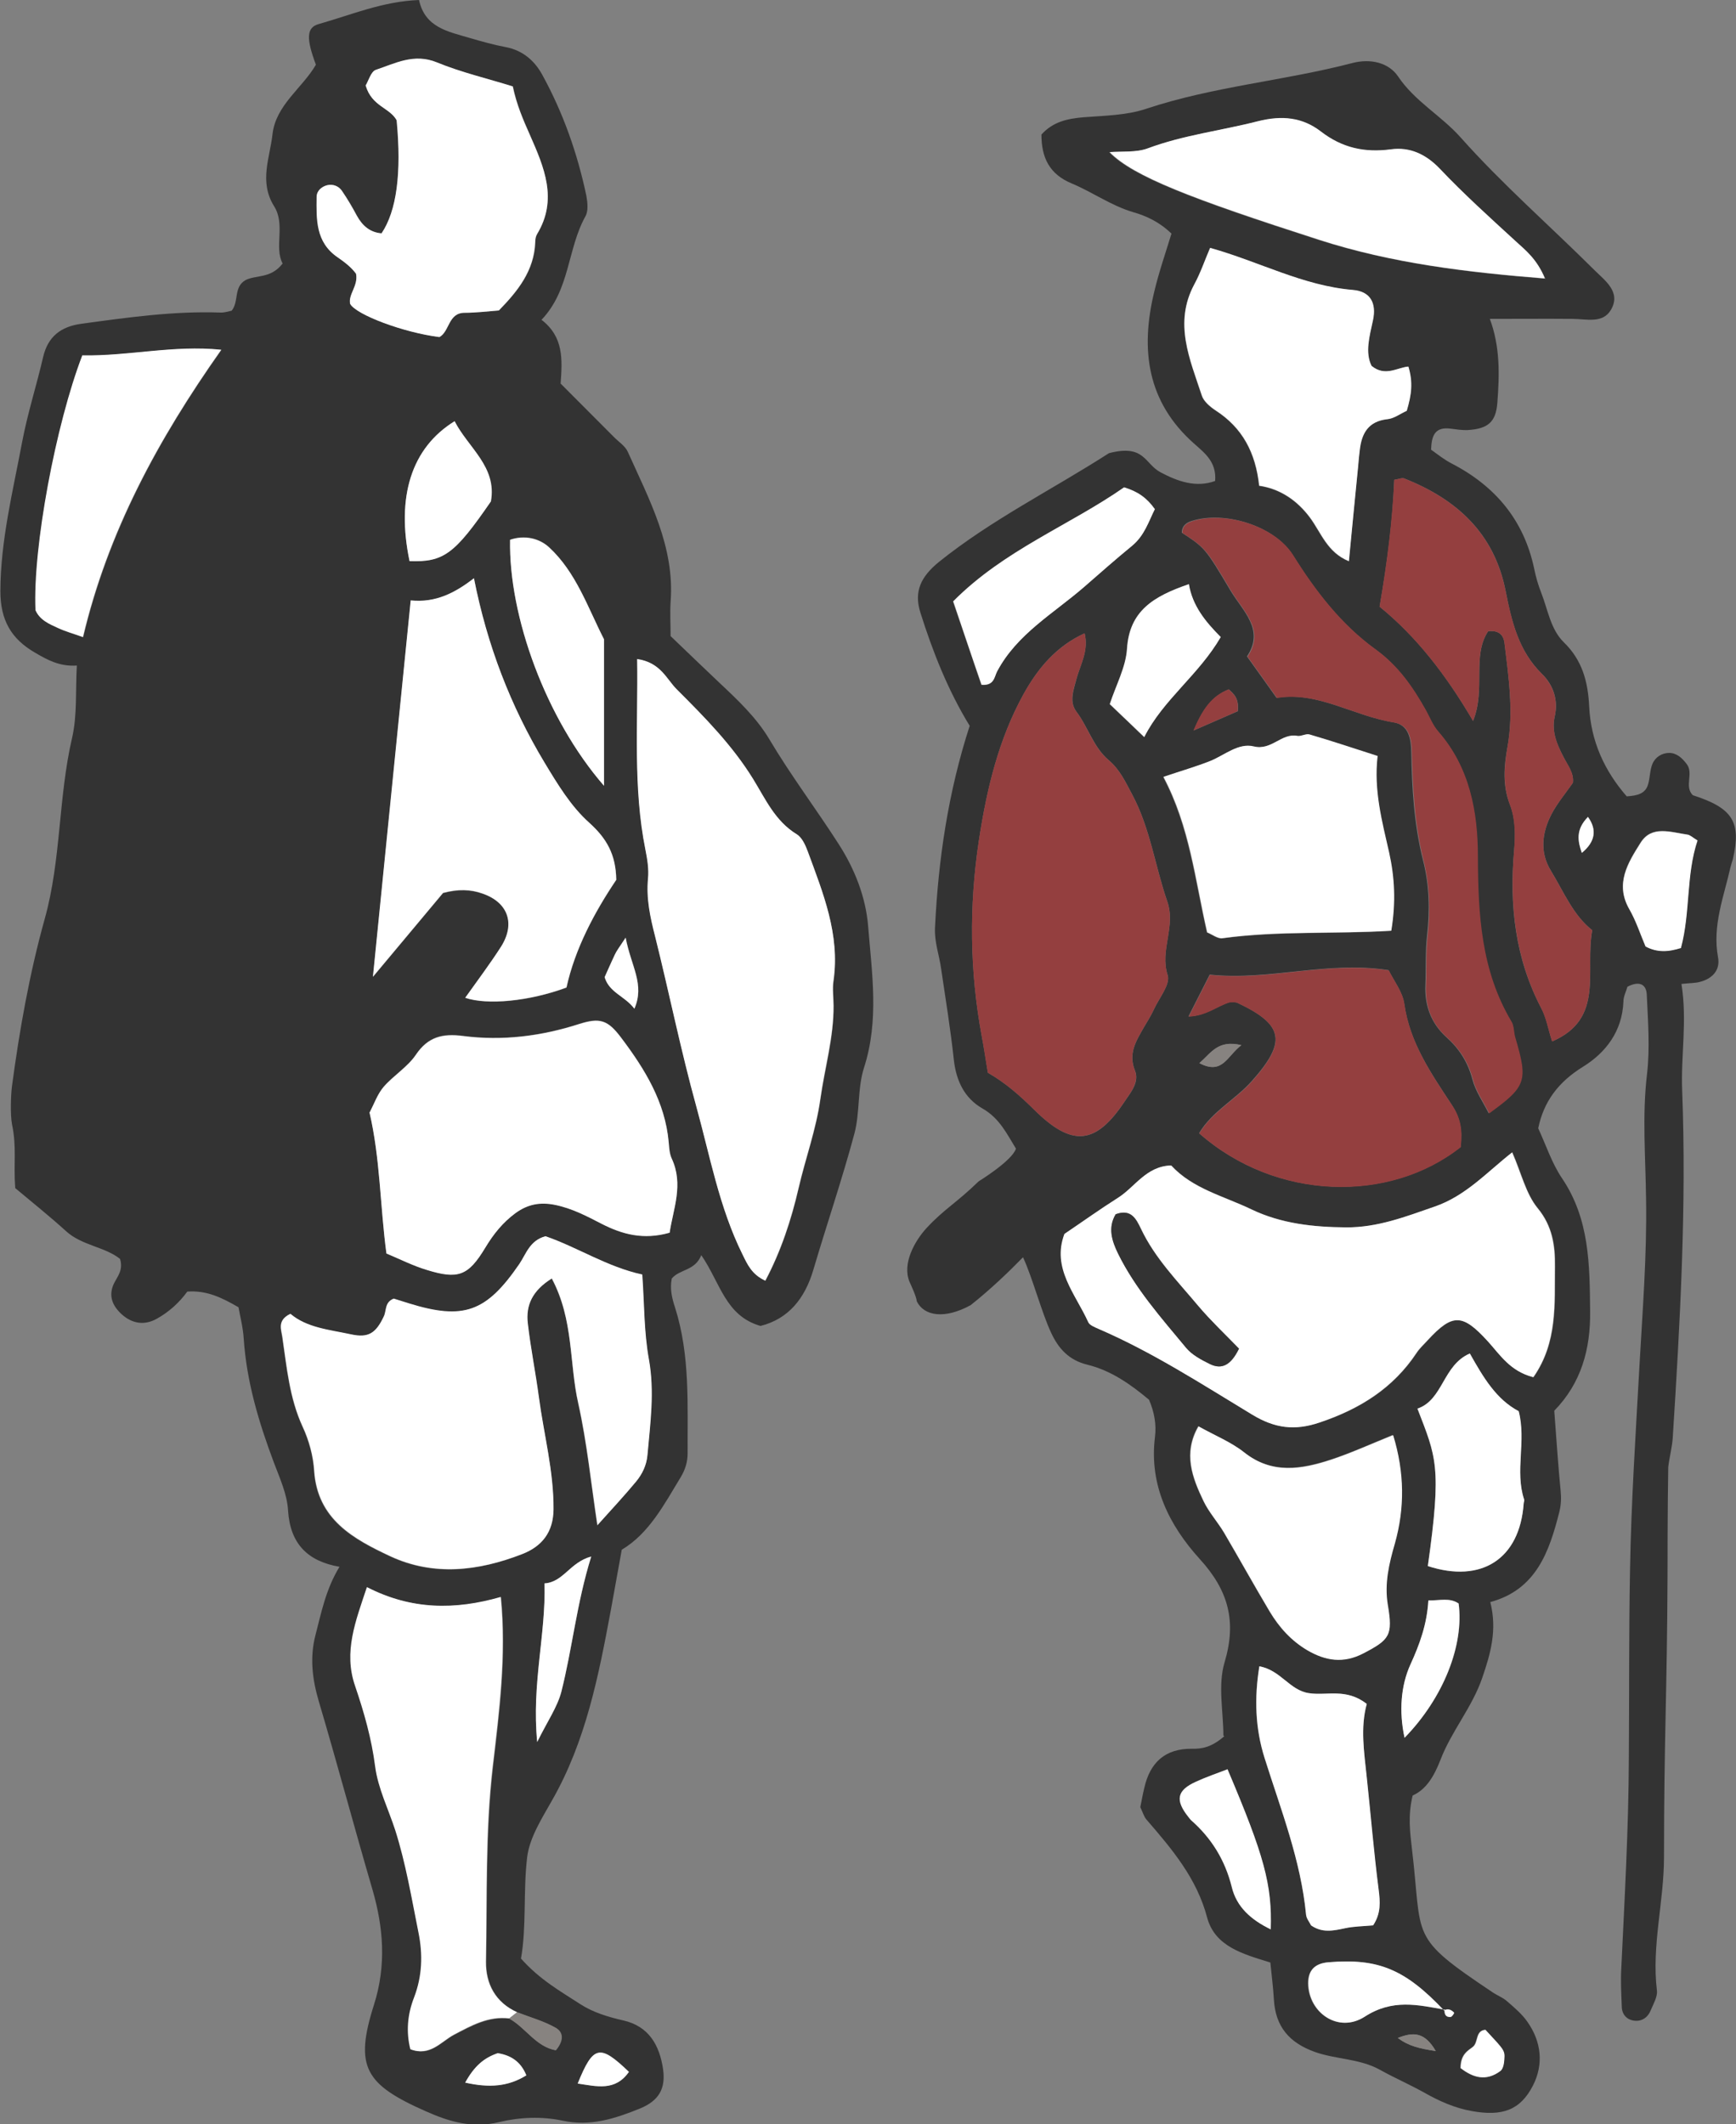 <svg width="103" height="126" viewBox="0 0 103 126" fill="none" xmlns="http://www.w3.org/2000/svg">
<rect x="0" y="0" width="103" height="126" fill="#808080" stroke="none"/>
<g clip-path="url(#clip0_1_296)">
<path d="M33.264 22.739C33.361 21.34 33.46 19.995 32.129 18.97C33.824 17.196 33.656 14.771 34.734 12.831C34.916 12.513 34.86 12.014 34.79 11.612C34.258 9.09 33.404 6.665 32.157 4.406C31.709 3.603 31.023 2.993 30.029 2.799C29.287 2.661 28.559 2.453 27.845 2.245C26.584 1.871 25.212 1.635 24.862 0C22.692 0.083 20.83 0.887 18.911 1.427C18.169 1.635 18.169 2.3 18.743 3.838C17.945 5.224 16.363 6.222 16.167 7.968C16.013 9.367 15.355 10.781 16.265 12.236C16.951 13.33 16.251 14.661 16.769 15.63C16.069 16.545 15.187 16.296 14.571 16.614C13.842 17.03 14.193 17.875 13.745 18.43C13.534 18.471 13.296 18.554 13.072 18.54C10.3 18.443 7.57 18.831 4.825 19.206C3.607 19.372 2.837 19.968 2.557 21.187C2.165 22.878 1.633 24.527 1.311 26.231C0.764 29.155 0.036 32.037 0.022 35.058C0.022 36.79 0.666 37.898 2.081 38.716C2.795 39.132 3.523 39.547 4.559 39.478C4.475 40.975 4.587 42.416 4.279 43.76C3.453 47.307 3.635 50.993 2.655 54.499C1.745 57.769 1.157 61.095 0.708 64.448C0.638 65.016 0.61 66.111 0.708 66.665C1.003 68.065 0.792 68.993 0.904 70.476C1.899 71.307 2.935 72.139 3.915 73.025C4.853 73.885 6.225 73.954 7.121 74.674C7.331 75.353 6.953 75.728 6.743 76.171C6.435 76.864 6.659 77.446 7.219 77.958C7.864 78.54 8.592 78.624 9.306 78.222C10.034 77.82 10.65 77.252 11.112 76.614C12.26 76.531 13.142 76.961 14.151 77.543C14.249 78.097 14.417 78.734 14.459 79.386C14.627 81.949 15.355 84.374 16.251 86.757C16.601 87.686 17.035 88.628 17.091 89.598C17.217 91.566 18.239 92.605 20.143 92.938C19.331 94.268 19.065 95.654 18.715 96.998C18.379 98.3 18.519 99.575 18.911 100.905C20.017 104.633 21.012 108.374 22.104 112.102C22.734 114.277 22.944 116.55 22.188 118.919C21.012 122.619 21.67 123.644 25.268 125.238C26.669 125.861 28.041 126.263 29.623 125.875C30.841 125.584 32.143 125.529 33.376 125.792C35.028 126.152 36.498 125.667 37.968 125.072C39.088 124.614 39.508 123.894 39.34 122.73C39.13 121.316 38.5 120.194 36.988 119.848C36.078 119.64 35.196 119.376 34.426 118.878C33.249 118.115 32.017 117.423 30.911 116.176C31.247 114.291 31.037 112.199 31.275 110.176C31.415 109.012 32.143 107.875 32.745 106.808C34.762 103.289 35.518 99.395 36.246 95.487C36.456 94.351 36.652 93.215 36.89 91.926C38.514 90.956 39.397 89.252 40.391 87.617C40.657 87.173 40.797 86.716 40.797 86.217C40.783 83.321 40.951 80.397 40.055 77.57C39.873 77.016 39.733 76.448 39.858 75.838C40.335 75.27 41.231 75.395 41.609 74.453C42.743 76.102 43.037 78.055 45.123 78.651C46.776 78.236 47.756 77.03 48.26 75.312C49.058 72.61 49.968 69.949 50.696 67.233C51.032 65.958 50.864 64.559 51.27 63.312C52.166 60.513 51.732 57.727 51.508 54.942C51.368 53.196 50.696 51.52 49.758 50.065C48.414 47.972 46.916 45.991 45.641 43.843C44.871 42.554 43.765 41.515 42.673 40.49C41.707 39.575 40.755 38.66 39.788 37.732C39.788 37.025 39.746 36.36 39.788 35.709C40.041 32.439 38.528 29.654 37.254 26.813C37.1 26.453 36.694 26.203 36.414 25.912C35.42 24.915 34.412 23.903 33.249 22.739H33.264ZM30.239 119.737C28.993 119.598 27.999 120.166 26.948 120.707C26.178 121.109 25.548 122.009 24.372 121.566C24.12 120.554 24.19 119.543 24.596 118.49C25.072 117.242 25.128 115.968 24.848 114.61C24.428 112.587 24.106 110.536 23.476 108.568C23.07 107.307 22.454 106.088 22.286 104.799C22.076 103.136 21.628 101.57 21.096 100.018C20.41 97.995 21.124 96.166 21.796 94.157C24.442 95.515 27.033 95.515 29.735 94.739C30.071 98.259 29.637 101.557 29.259 104.785C28.811 108.665 28.923 112.517 28.853 116.37C28.825 117.672 29.413 118.781 30.715 119.376C31.471 119.681 32.283 119.903 32.983 120.291C33.488 120.582 33.417 121.109 32.983 121.621C31.807 121.413 31.205 120.291 30.239 119.751V119.737ZM32.745 75.838C31.569 76.573 31.177 77.446 31.303 78.513C31.485 79.981 31.765 81.423 31.961 82.891C32.269 85.109 32.858 87.27 32.83 89.543C32.83 90.901 32.143 91.746 30.953 92.203C28.377 93.201 25.716 93.52 23.154 92.328C20.956 91.302 18.813 90.139 18.631 87.256C18.575 86.37 18.323 85.455 17.945 84.637C17.161 82.933 17.007 81.118 16.741 79.316C16.671 78.873 16.419 78.333 17.217 77.945C18.197 78.776 19.541 78.887 20.816 79.164C21.838 79.386 22.286 79.109 22.762 78.097C22.93 77.751 22.804 77.252 23.35 77.044C23.616 77.127 23.924 77.224 24.232 77.321C27.495 78.333 28.839 77.848 30.799 74.993C31.205 74.397 31.415 73.594 32.353 73.344C34.244 73.981 36.008 75.145 38.094 75.617C38.22 77.349 38.192 79.025 38.486 80.633C38.836 82.559 38.57 84.43 38.402 86.328C38.346 86.951 38.094 87.45 37.73 87.894C37.016 88.767 36.232 89.584 35.434 90.485C35.056 87.977 34.818 85.58 34.3 83.252C33.768 80.868 34.048 78.305 32.731 75.852L32.745 75.838ZM37.814 39.104C39.214 39.312 39.55 40.282 40.167 40.905C41.819 42.554 43.457 44.217 44.689 46.212C45.431 47.404 45.992 48.707 47.28 49.496C47.588 49.691 47.798 50.148 47.938 50.522C48.834 52.988 49.842 55.441 49.464 58.171C49.394 58.656 49.464 59.169 49.464 59.667C49.478 61.552 48.946 63.367 48.68 65.21C48.428 67.025 47.798 68.716 47.392 70.476C46.958 72.36 46.342 74.231 45.417 75.977C44.605 75.617 44.353 75.007 44.059 74.411C42.687 71.64 42.141 68.605 41.329 65.667C40.405 62.328 39.718 58.919 38.878 55.552C38.598 54.416 38.346 53.307 38.458 52.129C38.514 51.561 38.416 50.979 38.304 50.411C37.562 46.711 37.87 42.998 37.814 39.118V39.104ZM21.936 65.972C22.202 65.473 22.398 64.891 22.762 64.462C23.35 63.783 24.176 63.284 24.68 62.55C25.394 61.483 26.262 61.275 27.467 61.441C29.805 61.746 32.115 61.455 34.356 60.734C35.588 60.333 36.064 60.485 36.862 61.552C38.262 63.409 39.467 65.363 39.676 67.746C39.705 68.079 39.733 68.425 39.858 68.716C40.573 70.268 39.943 71.695 39.733 73.109C38.178 73.552 36.932 73.206 35.7 72.582C34.818 72.139 33.95 71.667 32.941 71.46C32.045 71.279 31.317 71.418 30.589 71.945C29.833 72.499 29.287 73.192 28.797 73.995C27.775 75.672 27.187 75.894 25.31 75.312C24.526 75.076 23.784 74.702 22.93 74.342C22.552 71.529 22.566 68.716 21.922 65.958L21.936 65.972ZM26.304 52.961C24.974 54.554 23.728 56.037 22.132 57.949C22.916 50.203 23.63 43.053 24.372 35.626C25.856 35.778 27.019 35.169 28.125 34.309C28.895 38.273 30.281 41.889 32.311 45.242C33.081 46.517 33.88 47.848 34.972 48.818C35.994 49.732 36.554 50.674 36.568 52.199C35.28 54.111 34.118 56.286 33.614 58.587C31.401 59.404 28.909 59.64 27.607 59.196C28.335 58.171 29.077 57.201 29.735 56.162C30.603 54.804 30.155 53.543 28.643 53.016C27.929 52.767 27.159 52.753 26.304 52.975V52.961ZM21.698 5.085C21.866 4.808 22.02 4.24 22.314 4.143C23.476 3.769 24.582 3.159 25.926 3.7C27.369 4.296 28.923 4.656 30.435 5.127C30.659 6.208 31.051 7.109 31.457 8.023C32.283 9.921 33.109 11.834 31.877 13.884C31.793 14.023 31.765 14.203 31.765 14.37C31.709 16.06 30.729 17.266 29.609 18.416C28.909 18.471 28.251 18.554 27.579 18.554C26.584 18.554 26.683 19.663 26.08 19.995C23.966 19.718 21.152 18.665 20.788 18.028C20.662 17.46 21.264 16.961 21.138 16.24C20.844 15.838 20.438 15.547 20.032 15.256C18.743 14.37 18.785 13.011 18.799 11.681C18.799 11.321 19.093 11.072 19.415 10.989C19.751 10.905 20.102 11.03 20.297 11.321C20.62 11.792 20.914 12.291 21.18 12.79C21.516 13.413 21.964 13.787 22.65 13.843C23.537 12.513 23.835 10.277 23.546 7.136C23.14 6.388 22.076 6.305 21.712 5.085H21.698ZM4.895 21.09C7.626 21.145 10.286 20.466 13.142 20.758C9.376 26.078 6.421 31.566 4.937 37.801C4.363 37.593 3.887 37.469 3.453 37.261C2.935 37.025 2.375 36.79 2.123 36.208C1.955 32.467 3.327 25.192 4.895 21.09ZM35.84 46.6C32.395 42.637 30.169 36.554 30.267 32.009C31.121 31.718 31.989 31.912 32.577 32.453C34.188 33.949 34.86 36.028 35.84 37.912V46.587V46.6ZM24.302 33.284C23.504 29.46 24.414 26.564 26.977 24.984C27.789 26.577 28.377 28.24 29.133 29.737C26.977 32.868 26.332 33.353 24.302 33.284ZM31.877 103.33C31.541 99.88 32.395 96.998 32.311 93.921C33.431 93.852 33.81 92.674 35.084 92.328C34.216 95.099 33.964 97.774 33.306 100.365C33.068 101.266 32.493 102.083 31.877 103.33ZM29.539 121.788C30.309 121.912 30.897 122.3 31.233 123.104C30.141 123.769 29.035 123.838 27.607 123.533C28.139 122.564 28.727 122.065 29.539 121.788ZM37.128 55.621C37.45 57.326 38.276 58.379 37.646 59.834C37.072 59.072 36.162 58.892 35.882 57.963C36.078 57.533 36.26 57.076 36.484 56.633C36.596 56.411 36.75 56.217 37.128 55.621ZM34.286 123.589C35.21 121.316 35.588 121.233 37.324 122.896C36.512 124.06 35.406 123.755 34.286 123.589Z" fill="#333333"/>
<path d="M72.642 102.984C71.886 103.649 71.298 103.746 70.71 103.732C69.113 103.718 68.231 104.564 67.895 106.046C67.797 106.448 67.727 106.85 67.657 107.196C67.797 107.487 67.867 107.751 68.021 107.931C69.533 109.677 71.004 111.409 71.62 113.737C72.082 115.469 73.762 115.912 75.372 116.411C75.442 117.132 75.54 117.866 75.582 118.614C75.68 120.208 76.478 121.164 78.019 121.718C79.279 122.162 80.665 122.106 81.869 122.771C82.737 123.256 83.662 123.658 84.53 124.143C85.412 124.642 86.322 125.044 87.33 125.224C89.123 125.543 90.201 125.183 90.957 123.7C91.587 122.467 91.461 121.122 90.635 119.945C90.313 119.474 89.851 119.086 89.403 118.698C89.15 118.476 88.828 118.365 88.548 118.171C83.536 114.818 84.418 115.053 83.774 109.677C83.662 108.707 83.522 107.695 83.816 106.504C84.628 106.143 85.09 105.353 85.468 104.383C86.112 102.693 87.344 101.28 87.946 99.52C88.436 98.092 88.842 96.693 88.422 95.03C91.139 94.296 91.923 92.051 92.525 89.654C92.623 89.238 92.637 88.85 92.595 88.434C92.441 86.868 92.343 85.303 92.217 83.681C93.827 82.032 94.373 80.009 94.345 77.778C94.317 75.035 94.317 72.319 92.679 69.894C92.077 69.007 91.741 67.954 91.265 66.928C91.587 65.349 92.455 64.185 93.911 63.284C95.283 62.439 96.25 61.164 96.32 59.418C96.32 59.099 96.488 58.794 96.558 58.531C97.244 58.171 97.678 58.365 97.706 59.002C97.776 60.568 97.902 62.162 97.72 63.714C97.426 66.194 97.636 68.661 97.664 71.141C97.72 74.453 97.454 77.737 97.272 81.021C97.048 85.053 96.782 89.085 96.712 93.132C96.642 96.845 96.67 100.573 96.642 104.286C96.628 108.457 96.39 112.601 96.194 116.758C96.151 117.506 96.194 118.254 96.222 119.002C96.222 119.487 96.516 119.806 96.964 119.861C97.412 119.917 97.776 119.668 97.944 119.238C98.098 118.864 98.35 118.448 98.308 118.074C97.986 115.413 98.728 112.808 98.728 110.162C98.728 103.192 98.91 100.434 98.938 93.464C98.938 92.716 98.938 89.543 98.98 87.021C99.05 86.439 99.204 85.871 99.246 85.303C99.68 78.444 100.072 71.57 99.806 64.684C99.722 62.619 100.114 60.554 99.764 58.365C100.254 58.309 100.576 58.323 100.87 58.24C101.612 58.046 102.074 57.534 101.934 56.785C101.584 54.901 102.284 53.182 102.677 51.423C102.719 51.256 102.775 51.104 102.817 50.952C103.321 48.748 102.803 47.931 100.436 47.169C99.904 46.628 100.52 45.866 100.058 45.298C99.792 44.952 99.47 44.661 99.036 44.661C98.602 44.661 98.21 44.91 98.042 45.312C97.888 45.686 97.902 46.115 97.79 46.504C97.636 47.086 97.146 47.196 96.516 47.238C95.199 45.727 94.387 43.968 94.289 41.903C94.219 40.448 93.883 39.159 92.777 38.092C91.993 37.316 91.839 36.166 91.447 35.169C91.265 34.711 91.125 34.226 91.027 33.741C90.425 30.873 88.73 28.836 86.126 27.492C85.692 27.27 85.3 26.952 84.908 26.674C84.936 25.843 85.132 25.303 86.07 25.427C86.406 25.469 86.742 25.524 87.064 25.511C88.282 25.441 88.758 25.039 88.842 23.875C88.968 22.226 89.01 20.564 88.394 18.915C90.061 18.915 91.685 18.901 93.295 18.915C94.121 18.915 95.101 19.22 95.591 18.36C96.18 17.321 95.241 16.656 94.625 16.046C91.965 13.4 89.136 10.933 86.658 8.148C85.496 6.845 83.942 6.014 82.948 4.531C82.401 3.728 81.337 3.45 80.231 3.741C76.184 4.795 71.984 5.127 67.993 6.457C66.831 6.845 65.529 6.859 64.283 6.956C63.33 7.039 62.476 7.219 61.79 7.982C61.79 9.34 62.252 10.337 63.611 10.892C64.829 11.404 65.921 12.194 67.223 12.582C68.007 12.804 68.791 13.164 69.505 13.857C69.169 14.965 68.763 16.129 68.483 17.307C67.657 20.716 68.035 23.834 70.864 26.328C71.452 26.855 72.194 27.395 72.096 28.531C70.948 28.947 69.856 28.545 68.861 28.018C67.895 27.506 67.923 26.328 65.795 26.882C62.434 29.044 58.836 30.818 55.699 33.34C54.635 34.212 54.215 35.086 54.607 36.333C55.349 38.688 56.259 40.975 57.533 43.053C56.259 46.989 55.671 50.965 55.475 55.026C55.433 55.885 55.727 56.647 55.839 57.464C56.105 59.266 56.399 61.067 56.595 62.882C56.735 64.115 57.225 65.141 58.29 65.751C59.312 66.333 59.746 67.275 60.278 68.134C60.054 68.855 58.066 70.074 58.066 70.074C56.707 71.39 56.063 71.681 54.985 72.832C54.271 73.608 53.515 74.952 53.963 76.032C54.089 76.323 54.355 76.864 54.397 77.196C54.831 78.069 56.049 78.263 57.59 77.418C58.794 76.462 59.844 75.45 60.698 74.577C61.258 75.783 61.804 77.862 62.364 79.053C62.798 79.995 63.428 80.688 64.521 80.952C65.935 81.298 67.097 82.129 68.175 83.03C68.483 83.751 68.623 84.499 68.525 85.247C68.175 88.102 69.365 90.471 71.186 92.48C72.88 94.337 73.384 96.166 72.656 98.605C72.25 99.963 72.586 101.543 72.586 102.956L72.642 102.984ZM85.706 119.21C84.082 118.919 82.597 118.559 80.945 119.626C79.405 120.624 77.627 119.404 77.599 117.658C77.599 116.882 77.991 116.467 78.789 116.397C81.757 116.148 83.354 116.813 85.65 119.252C85.888 119.113 86.098 119.196 86.266 119.377C86.266 119.377 86.14 119.626 86.056 119.626C85.748 119.668 85.678 119.446 85.692 119.196L85.706 119.21ZM90.971 81.686C89.612 81.326 89.024 80.37 88.31 79.58C86.798 77.917 86.21 77.889 84.726 79.497C84.502 79.746 84.25 79.968 84.068 80.245C82.681 82.337 80.707 83.584 78.327 84.374C76.829 84.873 75.638 84.721 74.322 83.917C71.34 82.115 68.399 80.203 65.179 78.818C64.955 78.721 64.661 78.61 64.591 78.43C63.834 76.753 62.406 75.229 63.176 73.192C64.269 72.444 65.291 71.723 66.341 71.058C67.363 70.406 68.021 69.173 69.505 69.132C70.78 70.517 72.628 70.947 74.266 71.737C76.03 72.582 77.921 72.79 79.881 72.804C81.757 72.818 83.424 72.166 85.146 71.57C86.98 70.933 88.226 69.534 89.739 68.356C90.285 69.589 90.537 70.808 91.251 71.668C92.133 72.748 92.287 73.912 92.273 75.118C92.245 77.335 92.441 79.608 90.999 81.686H90.971ZM58.612 63.63C58.472 62.758 58.374 62.106 58.248 61.455C57.534 57.603 57.492 53.751 58.08 49.857C58.542 46.822 59.242 43.857 60.74 41.155C61.58 39.644 62.672 38.328 64.353 37.566C64.605 38.619 64.087 39.437 63.862 40.296C63.694 40.947 63.428 41.626 63.862 42.208C64.563 43.136 64.871 44.314 65.781 45.09C66.439 45.644 66.775 46.379 67.167 47.113C68.245 49.123 68.525 51.353 69.253 53.46C69.785 54.97 68.791 56.356 69.281 57.852C69.449 58.379 68.777 59.196 68.469 59.861C68.301 60.236 68.077 60.582 67.867 60.942C67.419 61.732 66.929 62.48 67.335 63.492C67.615 64.171 67.111 64.767 66.747 65.307C65.025 67.912 63.624 68.065 61.37 65.834C60.53 65.002 59.676 64.24 58.612 63.63ZM70.121 31.594C70.121 31.192 70.388 30.998 70.71 30.901C72.656 30.277 75.61 31.192 76.689 32.91C78.033 35.044 79.545 37.039 81.589 38.508C82.933 39.478 83.802 40.739 84.572 42.111C84.81 42.541 84.978 43.012 85.314 43.386C87.176 45.506 87.652 48.153 87.652 50.785C87.652 54.222 87.82 57.547 89.654 60.596C89.823 60.859 89.781 61.247 89.879 61.552C90.635 64.115 90.537 64.434 88.324 66.028C87.988 65.363 87.54 64.725 87.358 64.019C87.092 63.007 86.574 62.203 85.818 61.524C84.88 60.679 84.516 59.598 84.572 58.407C84.614 57.437 84.558 56.467 84.67 55.483C84.838 54.028 84.81 52.504 84.432 51.035C83.9 48.928 83.774 46.781 83.732 44.619C83.718 43.871 83.606 42.998 82.681 42.845C80.301 42.471 78.173 40.989 75.736 41.39C75.12 40.517 74.588 39.783 73.986 38.938C75.05 37.344 73.734 36.249 73.006 35.03C71.494 32.48 71.48 32.494 70.094 31.58L70.121 31.594ZM86.672 68.023C82.443 71.376 75.708 71.238 71.144 67.219C71.914 65.917 73.3 65.224 74.28 64.115C76.338 61.801 76.184 60.79 73.426 59.487C73.286 59.418 73.104 59.46 72.95 59.446C72.208 59.667 71.578 60.249 70.514 60.291C71.018 59.307 71.382 58.587 71.774 57.811C75.316 58.185 78.761 56.979 82.387 57.547C82.71 58.199 83.213 58.836 83.312 59.529C83.634 61.843 84.922 63.686 86.14 65.543C86.644 66.319 86.77 67.039 86.658 68.009L86.672 68.023ZM83.466 24.374C83.073 24.554 82.71 24.831 82.317 24.873C81.155 24.998 80.777 25.718 80.665 26.716C80.623 27.049 80.609 27.367 80.567 27.7C80.385 29.543 80.217 31.372 80.021 33.298C78.733 32.771 78.369 31.608 77.711 30.707C76.955 29.695 75.946 29.002 74.7 28.822C74.49 26.855 73.706 25.386 72.124 24.36C71.788 24.139 71.41 23.82 71.298 23.474C70.598 21.326 69.617 19.178 70.85 16.878C71.228 16.185 71.48 15.423 71.788 14.716C74.714 15.534 77.291 16.961 80.259 17.21C81.281 17.293 81.673 17.972 81.449 19.012C81.239 19.982 80.973 20.91 81.365 21.714C82.177 22.365 82.891 21.797 83.55 21.755C83.83 22.67 83.746 23.39 83.452 24.388L83.466 24.374ZM69.029 46.088C70.094 45.727 70.962 45.492 71.802 45.146C72.656 44.799 73.468 44.065 74.364 44.286C75.428 44.55 76.002 43.483 76.955 43.663C77.193 43.704 77.473 43.511 77.683 43.58C79.013 43.982 80.329 44.411 81.715 44.855C81.477 46.878 81.981 48.721 82.401 50.591C82.724 52.046 82.808 53.529 82.527 55.219C79.167 55.427 75.82 55.219 72.516 55.663C72.236 55.704 71.914 55.441 71.606 55.316C70.892 52.212 70.57 49.053 69.015 46.102L69.029 46.088ZM82.724 28.462C82.99 28.42 83.171 28.337 83.312 28.379C86.434 29.612 88.66 31.635 89.332 35.058C89.683 36.845 90.089 38.605 91.489 39.977C92.161 40.628 92.469 41.529 92.245 42.499C92.049 43.372 92.357 44.12 92.749 44.868C93.001 45.381 93.393 45.852 93.323 46.434C92.875 47.072 92.385 47.654 92.049 48.305C91.489 49.386 91.349 50.55 92.007 51.63C92.777 52.892 93.337 54.291 94.471 55.178C94.023 57.589 95.227 60.43 92.091 61.774C91.853 61.039 91.755 60.374 91.447 59.806C89.893 56.841 89.543 53.695 89.837 50.425C89.921 49.511 89.921 48.568 89.585 47.723C89.136 46.573 89.234 45.423 89.445 44.3C89.809 42.222 89.514 40.185 89.263 38.134C89.207 37.704 88.968 37.372 88.296 37.441C87.316 38.924 88.17 40.85 87.4 42.762C85.776 39.991 84.012 37.732 81.855 35.986C82.317 33.34 82.625 30.901 82.724 28.462ZM91.671 16.531C86.98 16.157 82.555 15.617 78.229 14.231C70.654 11.792 67.223 10.476 65.809 9.035C66.579 8.965 67.391 9.062 68.063 8.813C70.192 8.023 72.432 7.76 74.588 7.206C76.072 6.831 77.263 6.984 78.327 7.801C79.615 8.785 80.931 9.076 82.499 8.868C83.606 8.716 84.558 9.146 85.384 10.005C86.826 11.501 88.366 12.901 89.893 14.314C90.509 14.868 91.153 15.381 91.643 16.545L91.671 16.531ZM82.639 85.136C83.312 87.34 83.326 89.446 82.737 91.538C82.401 92.744 82.121 93.921 82.317 95.183C82.611 96.998 82.429 97.261 80.861 98.065C79.685 98.674 78.635 98.508 77.557 97.885C76.591 97.317 75.876 96.527 75.316 95.584C74.392 94.032 73.524 92.467 72.614 90.915C72.236 90.277 71.718 89.709 71.396 89.044C70.724 87.644 70.163 86.203 71.088 84.596C72.082 85.15 73.034 85.538 73.79 86.134C75.456 87.45 77.207 87.146 78.985 86.564C80.161 86.176 81.281 85.663 82.611 85.123L82.639 85.136ZM81.085 101.072C80.707 102.499 80.945 103.968 81.085 105.423C81.309 107.626 81.491 109.843 81.785 112.046C81.883 112.808 81.939 113.501 81.463 114.208C80.917 114.263 80.315 114.249 79.755 114.388C79.083 114.54 78.439 114.665 77.781 114.208C77.697 114.028 77.501 113.82 77.487 113.584C77.179 110.342 75.988 107.335 75.022 104.273C74.476 102.554 74.406 100.753 74.714 98.841C75.988 99.062 76.507 100.254 77.655 100.434C78.719 100.587 79.853 100.116 81.085 101.072ZM90.103 83.709C90.551 85.483 89.851 87.256 90.425 88.947C90.453 89.016 90.397 89.113 90.397 89.196C90.173 92.467 87.904 93.935 84.712 92.896C85.552 86.965 85.202 86.439 84.096 83.557C85.622 83.03 85.594 80.979 87.204 80.286C88.016 81.728 88.758 83.002 90.103 83.709ZM68.511 30.194C68.133 30.942 67.909 31.774 67.139 32.397C66.173 33.187 65.249 34.019 64.297 34.836C62.49 36.402 60.32 37.621 59.144 39.838C58.976 40.157 58.976 40.697 58.22 40.628C57.674 39.007 57.114 37.344 56.539 35.681C59.564 32.619 63.456 31.164 66.677 28.919C67.503 29.169 68.021 29.557 68.497 30.208L68.511 30.194ZM70.528 34.656C70.738 35.945 71.508 36.887 72.418 37.801C71.116 40.046 69.001 41.515 67.881 43.732C67.153 43.026 66.495 42.402 65.837 41.778C66.201 40.656 66.789 39.589 66.859 38.494C66.999 36.249 68.413 35.377 70.514 34.67L70.528 34.656ZM99.736 56.217C98.952 56.467 98.308 56.494 97.622 56.134C97.314 55.413 97.062 54.624 96.656 53.917C95.802 52.407 96.586 51.159 97.328 49.982C97.986 48.928 99.12 49.358 100.1 49.497C100.254 49.524 100.38 49.663 100.702 49.843C100.03 51.88 100.282 54.125 99.722 56.203L99.736 56.217ZM72.824 104.952C74.994 110.065 75.456 111.783 75.386 114.443C74.21 113.861 73.37 113.099 73.076 111.935C72.684 110.356 71.9 109.053 70.682 107.986C70.626 107.931 70.57 107.861 70.514 107.792C69.701 106.781 69.814 106.199 70.948 105.686C71.55 105.409 72.194 105.201 72.81 104.952H72.824ZM86.546 95.113C86.882 97.58 85.65 100.711 83.34 103.081C83.004 101.529 83.115 99.991 83.69 98.73C84.236 97.524 84.67 96.347 84.754 94.933C85.454 94.933 86 94.753 86.546 95.113ZM86.644 122.661C86.644 121.871 87.05 121.649 87.358 121.427C87.722 121.15 87.498 120.457 88.114 120.402C89.263 121.621 89.276 121.635 89.234 122.176C89.221 122.411 89.165 122.716 89.01 122.841C88.156 123.492 87.372 123.243 86.63 122.661H86.644ZM73.426 42.194C72.6 42.554 71.802 42.901 70.822 43.33C71.34 42.125 71.872 41.307 72.908 40.892C73.216 41.169 73.524 41.432 73.44 42.194H73.426ZM73.65 61.995C72.796 62.647 72.53 63.783 71.158 63.062C71.872 62.439 72.25 61.677 73.65 61.995ZM94.219 48.457C94.77 49.224 94.649 49.935 93.855 50.591C93.603 49.885 93.477 49.206 94.219 48.457ZM85.188 121.663C84.208 121.51 83.592 121.372 82.933 120.887C83.872 120.513 84.53 120.54 85.188 121.663Z" fill="#333333"/>
<path d="M32.745 75.836C34.047 78.289 33.767 80.852 34.313 83.236C34.831 85.564 35.069 87.961 35.448 90.469C36.246 89.582 37.016 88.751 37.744 87.878C38.108 87.434 38.36 86.922 38.416 86.312C38.584 84.414 38.85 82.557 38.5 80.617C38.206 78.996 38.234 77.333 38.108 75.601C36.008 75.143 34.257 73.979 32.367 73.328C31.429 73.578 31.219 74.381 30.813 74.977C28.852 77.832 27.508 78.317 24.246 77.305C23.938 77.208 23.63 77.111 23.364 77.028C22.818 77.236 22.944 77.735 22.776 78.081C22.299 79.093 21.851 79.37 20.829 79.148C19.541 78.871 18.211 78.76 17.231 77.929C16.433 78.317 16.699 78.857 16.755 79.3C17.021 81.102 17.175 82.917 17.959 84.621C18.337 85.425 18.589 86.353 18.645 87.24C18.841 90.123 20.983 91.287 23.168 92.312C25.744 93.504 28.39 93.185 30.967 92.187C32.157 91.73 32.829 90.885 32.843 89.527C32.857 87.268 32.269 85.093 31.975 82.876C31.779 81.407 31.485 79.966 31.317 78.497C31.191 77.43 31.583 76.543 32.759 75.822L32.745 75.836Z" fill="white"/>
<path d="M37.802 39.104C37.858 42.984 37.55 46.711 38.292 50.397C38.404 50.965 38.502 51.547 38.446 52.115C38.334 53.293 38.572 54.402 38.866 55.538C39.707 58.905 40.393 62.314 41.317 65.653C42.129 68.591 42.675 71.626 44.047 74.397C44.341 74.993 44.593 75.589 45.405 75.963C46.33 74.217 46.946 72.346 47.38 70.462C47.786 68.702 48.416 66.998 48.668 65.196C48.92 63.353 49.466 61.538 49.452 59.653C49.452 59.154 49.368 58.656 49.452 58.157C49.844 55.427 48.836 52.974 47.926 50.508C47.786 50.134 47.59 49.676 47.268 49.483C45.98 48.693 45.419 47.404 44.677 46.198C43.445 44.203 41.807 42.54 40.155 40.891C39.538 40.282 39.203 39.298 37.802 39.09V39.104Z" fill="white"/>
<path d="M21.919 65.972C22.563 68.73 22.549 71.543 22.927 74.356C23.781 74.716 24.523 75.09 25.308 75.326C27.184 75.908 27.786 75.686 28.794 74.009C29.27 73.219 29.816 72.527 30.587 71.959C31.315 71.432 32.043 71.293 32.939 71.474C33.947 71.681 34.815 72.139 35.697 72.596C36.916 73.219 38.176 73.566 39.73 73.122C39.94 71.709 40.57 70.268 39.856 68.73C39.716 68.439 39.702 68.092 39.674 67.76C39.464 65.376 38.26 63.423 36.859 61.566C36.061 60.499 35.599 60.36 34.353 60.748C32.113 61.469 29.802 61.76 27.464 61.455C26.26 61.303 25.392 61.51 24.678 62.564C24.188 63.298 23.347 63.797 22.759 64.476C22.395 64.905 22.199 65.474 21.933 65.986L21.919 65.972Z" fill="white"/>
<path d="M26.299 52.962C27.153 52.726 27.923 52.74 28.637 53.004C30.149 53.53 30.584 54.791 29.729 56.149C29.071 57.175 28.329 58.158 27.601 59.184C28.917 59.627 31.41 59.392 33.608 58.574C34.112 56.274 35.274 54.098 36.562 52.186C36.535 50.676 35.988 49.733 34.966 48.805C33.874 47.835 33.076 46.505 32.306 45.23C30.29 41.877 28.903 38.26 28.119 34.297C27.013 35.156 25.851 35.766 24.367 35.613C23.625 43.041 22.896 50.191 22.126 57.937C23.723 56.024 24.969 54.542 26.299 52.948V52.962Z" fill="white"/>
<path d="M30.688 119.364C29.385 118.782 28.811 117.673 28.825 116.357C28.895 112.491 28.783 108.639 29.231 104.773C29.609 101.544 30.043 98.246 29.707 94.727C27.005 95.502 24.415 95.502 21.768 94.144C21.096 96.168 20.368 97.983 21.068 100.006C21.6 101.572 22.048 103.138 22.258 104.787C22.426 106.075 23.042 107.308 23.448 108.556C24.078 110.537 24.415 112.574 24.821 114.597C25.101 115.955 25.045 117.23 24.569 118.477C24.163 119.516 24.093 120.542 24.345 121.553C25.507 121.997 26.151 121.11 26.921 120.694C27.971 120.14 28.965 119.572 30.211 119.724C30.365 119.599 30.534 119.475 30.688 119.35V119.364Z" fill="white"/>
<path d="M21.698 5.085C22.062 6.318 23.126 6.387 23.532 7.135C23.831 10.276 23.532 12.512 22.636 13.842C21.964 13.787 21.502 13.399 21.166 12.789C20.9 12.29 20.606 11.791 20.284 11.32C20.088 11.029 19.738 10.905 19.402 10.988C19.08 11.071 18.785 11.32 18.785 11.68C18.771 13.011 18.715 14.355 20.018 15.255C20.424 15.533 20.83 15.838 21.124 16.239C21.264 16.96 20.648 17.459 20.774 18.027C21.138 18.678 23.952 19.731 26.067 19.994C26.683 19.662 26.585 18.553 27.565 18.553C28.223 18.553 28.895 18.47 29.595 18.415C30.715 17.265 31.681 16.073 31.752 14.369C31.752 14.202 31.779 14.022 31.863 13.884C33.11 11.833 32.284 9.921 31.444 8.022C31.037 7.108 30.645 6.207 30.421 5.126C28.909 4.655 27.369 4.295 25.913 3.699C24.568 3.145 23.448 3.754 22.3 4.142C22.006 4.239 21.866 4.794 21.684 5.085H21.698Z" fill="white"/>
<path d="M4.878 21.091C3.309 25.179 1.937 32.468 2.105 36.195C2.357 36.777 2.917 37.013 3.436 37.248C3.884 37.456 4.346 37.581 4.92 37.789C6.39 31.553 9.358 26.08 13.125 20.745C10.269 20.454 7.608 21.133 4.878 21.077V21.091Z" fill="white"/>
<path d="M35.836 46.599V37.925C34.87 36.026 34.184 33.948 32.573 32.465C31.985 31.925 31.103 31.731 30.263 32.022C30.179 36.567 32.391 42.65 35.836 46.613V46.599Z" fill="white"/>
<path d="M24.298 33.285C26.329 33.354 26.973 32.869 29.129 29.737C29.493 27.686 27.799 26.578 26.973 24.984C24.41 26.564 23.5 29.46 24.298 33.285Z" fill="white"/>
<path d="M31.872 103.33C32.488 102.083 33.062 101.266 33.3 100.365C33.958 97.774 34.21 95.113 35.078 92.328C33.804 92.674 33.426 93.852 32.306 93.922C32.39 96.984 31.536 99.866 31.872 103.33Z" fill="white"/>
<path d="M29.532 121.789C28.706 122.066 28.132 122.565 27.6 123.535C29.014 123.854 30.134 123.784 31.227 123.105C30.904 122.288 30.316 121.914 29.532 121.789Z" fill="white"/>
<path d="M37.118 55.621C36.726 56.217 36.572 56.411 36.474 56.633C36.264 57.076 36.068 57.533 35.872 57.963C36.152 58.891 37.062 59.071 37.637 59.834C38.267 58.379 37.441 57.325 37.118 55.621Z" fill="white"/>
<path d="M34.274 123.59C35.408 123.757 36.5 124.062 37.312 122.898C35.576 121.235 35.198 121.318 34.274 123.59Z" fill="white"/>
<path d="M30.692 119.363C30.538 119.488 30.37 119.613 30.216 119.737C31.182 120.278 31.784 121.386 32.96 121.608C33.394 121.095 33.464 120.569 32.96 120.278C32.26 119.876 31.448 119.654 30.692 119.363Z" fill="#878380"/>
<path d="M90.975 81.686C92.417 79.621 92.221 77.335 92.249 75.118C92.263 73.898 92.109 72.734 91.227 71.667C90.527 70.808 90.261 69.603 89.715 68.356C88.216 69.533 86.97 70.933 85.122 71.57C83.4 72.166 81.734 72.817 79.857 72.804C77.911 72.79 76.007 72.582 74.242 71.737C72.604 70.947 70.756 70.517 69.482 69.132C67.997 69.173 67.339 70.42 66.317 71.058C65.267 71.723 64.245 72.457 63.153 73.192C62.383 75.229 63.811 76.753 64.567 78.43C64.651 78.61 64.945 78.721 65.155 78.817C68.376 80.203 71.316 82.115 74.298 83.917C75.629 84.721 76.819 84.887 78.303 84.374C80.683 83.57 82.658 82.337 84.044 80.245C84.226 79.968 84.478 79.746 84.702 79.496C86.186 77.889 86.774 77.917 88.287 79.58C89.001 80.369 89.589 81.326 90.947 81.686H90.975ZM73.514 80.009C73.052 80.951 72.52 81.27 71.792 80.91C71.274 80.66 70.728 80.356 70.378 79.94C68.907 78.166 67.367 76.434 66.345 74.356C65.981 73.607 65.729 72.831 66.205 72.028C67.101 71.695 67.409 72.277 67.703 72.901C68.529 74.633 69.874 76.005 71.092 77.46C71.834 78.346 72.674 79.136 73.528 80.009H73.514Z" fill="white"/>
<path d="M58.609 63.631C59.673 64.241 60.527 65.003 61.367 65.834C63.622 68.065 65.022 67.899 66.744 65.308C67.108 64.767 67.599 64.171 67.332 63.492C66.926 62.481 67.416 61.733 67.865 60.943C68.075 60.583 68.299 60.236 68.467 59.862C68.775 59.197 69.447 58.393 69.279 57.853C68.803 56.356 69.783 54.984 69.251 53.46C68.523 51.368 68.243 49.123 67.164 47.114C66.772 46.379 66.436 45.645 65.778 45.091C64.854 44.315 64.56 43.137 63.86 42.208C63.426 41.627 63.678 40.947 63.86 40.296C64.084 39.437 64.616 38.62 64.35 37.566C62.67 38.342 61.578 39.645 60.737 41.155C59.239 43.871 58.539 46.823 58.077 49.857C57.489 53.737 57.531 57.59 58.245 61.456C58.371 62.107 58.455 62.758 58.609 63.631Z" fill="#943F3F"/>
<path d="M70.128 31.594C71.514 32.508 71.528 32.495 73.041 35.044C73.769 36.264 75.085 37.358 74.021 38.952C74.623 39.797 75.155 40.545 75.771 41.405C78.222 41.003 80.336 42.485 82.716 42.859C83.64 43.012 83.752 43.871 83.766 44.633C83.822 46.795 83.934 48.943 84.466 51.049C84.831 52.518 84.873 54.042 84.704 55.497C84.593 56.481 84.648 57.451 84.606 58.421C84.55 59.626 84.9 60.693 85.853 61.538C86.609 62.218 87.127 63.021 87.393 64.033C87.575 64.739 88.023 65.363 88.359 66.042C90.557 64.448 90.669 64.13 89.913 61.566C89.815 61.248 89.843 60.873 89.689 60.61C87.869 57.562 87.701 54.236 87.687 50.8C87.687 48.167 87.211 45.534 85.349 43.4C85.013 43.012 84.844 42.555 84.606 42.125C83.836 40.753 82.968 39.492 81.624 38.522C79.58 37.04 78.053 35.058 76.723 32.924C75.645 31.206 72.691 30.291 70.744 30.915C70.408 31.026 70.142 31.206 70.156 31.608L70.128 31.594Z" fill="#943F3F"/>
<path d="M86.671 68.023C86.783 67.039 86.671 66.319 86.153 65.557C84.921 63.7 83.647 61.857 83.325 59.543C83.227 58.85 82.723 58.212 82.401 57.561C78.774 56.993 75.316 58.199 71.787 57.825C71.395 58.6 71.031 59.321 70.527 60.305C71.591 60.263 72.221 59.681 72.963 59.46C73.117 59.46 73.299 59.432 73.439 59.501C76.198 60.804 76.338 61.815 74.293 64.129C73.313 65.238 71.927 65.931 71.157 67.233C75.722 71.252 82.457 71.39 86.685 68.037L86.671 68.023Z" fill="#943F3F"/>
<path d="M83.465 24.375C83.759 23.391 83.843 22.671 83.563 21.742C82.905 21.798 82.191 22.366 81.378 21.701C80.986 20.911 81.252 19.969 81.462 18.999C81.686 17.959 81.294 17.28 80.272 17.197C77.304 16.948 74.727 15.521 71.801 14.703C71.493 15.41 71.241 16.172 70.863 16.865C69.631 19.165 70.597 21.299 71.311 23.461C71.423 23.807 71.801 24.126 72.137 24.348C73.719 25.373 74.503 26.842 74.713 28.809C75.96 28.989 76.968 29.682 77.724 30.694C78.396 31.595 78.746 32.759 80.034 33.285C80.216 31.359 80.398 29.516 80.58 27.687C80.608 27.354 80.636 27.022 80.678 26.703C80.79 25.705 81.182 24.985 82.331 24.86C82.723 24.819 83.073 24.541 83.479 24.361L83.465 24.375Z" fill="white"/>
<path d="M69.037 46.088C70.605 49.039 70.913 52.199 71.627 55.303C71.936 55.427 72.258 55.691 72.538 55.649C75.842 55.192 79.189 55.413 82.549 55.206C82.829 53.501 82.745 52.032 82.423 50.577C82.003 48.721 81.499 46.878 81.737 44.841C80.351 44.397 79.035 43.954 77.704 43.566C77.494 43.497 77.2 43.691 76.976 43.649C76.024 43.469 75.45 44.536 74.386 44.273C73.49 44.051 72.664 44.785 71.823 45.132C70.983 45.464 70.115 45.714 69.051 46.074L69.037 46.088Z" fill="white"/>
<path d="M82.721 28.463C82.609 30.902 82.301 33.341 81.853 35.987C84.009 37.747 85.773 39.992 87.398 42.763C88.168 40.851 87.314 38.925 88.294 37.442C88.966 37.373 89.204 37.692 89.26 38.135C89.512 40.186 89.82 42.223 89.442 44.301C89.246 45.424 89.148 46.574 89.582 47.724C89.904 48.569 89.904 49.512 89.834 50.426C89.554 53.696 89.904 56.842 91.444 59.807C91.738 60.375 91.85 61.041 92.088 61.775C95.225 60.431 94.021 57.576 94.469 55.179C93.335 54.292 92.775 52.893 92.004 51.632C91.346 50.551 91.486 49.387 92.046 48.306C92.382 47.655 92.873 47.087 93.321 46.435C93.405 45.853 93.013 45.382 92.746 44.87C92.368 44.121 92.046 43.373 92.242 42.5C92.466 41.53 92.144 40.629 91.486 39.978C90.086 38.606 89.694 36.846 89.33 35.059C88.658 31.65 86.431 29.613 83.309 28.38C83.169 28.325 82.987 28.422 82.721 28.463Z" fill="#943F3F"/>
<path d="M91.675 16.533C91.185 15.355 90.527 14.856 89.925 14.302C88.399 12.903 86.844 11.503 85.416 9.993C84.59 9.134 83.638 8.704 82.532 8.856C80.963 9.064 79.633 8.773 78.359 7.789C77.295 6.972 76.091 6.819 74.621 7.194C72.45 7.748 70.21 8.011 68.096 8.801C67.423 9.05 66.611 8.967 65.841 9.023C67.255 10.464 70.686 11.78 78.261 14.219C82.588 15.618 87.012 16.145 91.703 16.519L91.675 16.533Z" fill="white"/>
<path d="M82.637 85.136C81.307 85.676 80.173 86.189 79.01 86.577C77.246 87.159 75.482 87.478 73.816 86.147C73.046 85.538 72.107 85.164 71.113 84.609C70.189 86.217 70.749 87.658 71.421 89.057C71.743 89.722 72.261 90.291 72.639 90.928C73.55 92.48 74.418 94.046 75.342 95.598C75.902 96.526 76.616 97.33 77.582 97.898C78.66 98.522 79.71 98.688 80.887 98.078C82.455 97.261 82.651 97.011 82.343 95.196C82.133 93.935 82.413 92.757 82.763 91.552C83.351 89.459 83.337 87.353 82.665 85.15L82.637 85.136Z" fill="white"/>
<path d="M81.093 101.071C79.874 100.115 78.726 100.6 77.662 100.433C76.514 100.267 75.996 99.075 74.722 98.84C74.413 100.752 74.484 102.54 75.03 104.272C75.996 107.348 77.186 110.355 77.494 113.583C77.522 113.805 77.704 114.027 77.788 114.207C78.446 114.664 79.09 114.526 79.762 114.387C80.322 114.262 80.91 114.262 81.471 114.207C81.947 113.486 81.891 112.808 81.793 112.045C81.513 109.842 81.331 107.639 81.093 105.422C80.939 103.953 80.701 102.498 81.093 101.071Z" fill="white"/>
<path d="M90.108 83.708C88.777 83.001 88.021 81.726 87.209 80.285C85.599 80.978 85.627 83.043 84.101 83.555C85.207 86.424 85.557 86.95 84.717 92.895C87.909 93.934 90.164 92.465 90.402 89.195C90.402 89.112 90.458 89.015 90.43 88.946C89.87 87.255 90.57 85.481 90.108 83.708Z" fill="white"/>
<path d="M68.517 30.195C68.055 29.544 67.523 29.156 66.697 28.906C63.462 31.165 59.584 32.62 56.559 35.668C57.12 37.331 57.68 39.008 58.24 40.615C58.996 40.684 58.996 40.144 59.164 39.825C60.34 37.608 62.51 36.389 64.317 34.823C65.255 34.006 66.193 33.174 67.159 32.384C67.915 31.761 68.153 30.929 68.531 30.181L68.517 30.195Z" fill="white"/>
<path d="M70.525 34.654C68.425 35.375 67.011 36.248 66.871 38.479C66.801 39.574 66.213 40.641 65.849 41.763C66.507 42.387 67.151 43.01 67.893 43.717C69.013 41.5 71.127 40.031 72.43 37.786C71.519 36.872 70.749 35.929 70.539 34.641L70.525 34.654Z" fill="white"/>
<path d="M99.739 56.216C100.299 54.124 100.033 51.893 100.719 49.856C100.411 49.662 100.271 49.523 100.117 49.509C99.136 49.371 98.002 48.941 97.344 49.994C96.602 51.172 95.804 52.419 96.672 53.93C97.078 54.636 97.33 55.426 97.638 56.147C98.324 56.507 98.969 56.479 99.753 56.23L99.739 56.216Z" fill="white"/>
<path d="M72.821 104.953C72.205 105.189 71.561 105.41 70.959 105.688C69.824 106.2 69.712 106.782 70.525 107.794C70.581 107.863 70.623 107.932 70.692 107.988C71.897 109.055 72.695 110.357 73.087 111.937C73.367 113.115 74.221 113.877 75.397 114.445C75.481 111.785 75.005 110.066 72.835 104.953H72.821Z" fill="white"/>
<path d="M85.678 119.251C83.368 116.812 81.786 116.147 78.817 116.397C78.005 116.466 77.613 116.882 77.627 117.658C77.655 119.404 79.419 120.623 80.974 119.625C82.626 118.558 84.11 118.919 85.734 119.21L85.692 119.251H85.678Z" fill="white"/>
<path d="M86.539 95.115C86.007 94.754 85.447 94.948 84.747 94.934C84.663 96.348 84.229 97.54 83.683 98.731C83.109 99.992 82.997 101.53 83.333 103.082C85.643 100.713 86.875 97.567 86.539 95.101V95.115Z" fill="white"/>
<path d="M86.65 122.661C87.393 123.243 88.177 123.479 89.031 122.841C89.185 122.716 89.241 122.412 89.255 122.176C89.297 121.622 89.269 121.622 88.135 120.402C87.519 120.458 87.743 121.164 87.379 121.428C87.071 121.663 86.678 121.871 86.665 122.661H86.65Z" fill="white"/>
<path d="M73.427 42.193C73.525 41.431 73.203 41.168 72.895 40.891C71.859 41.292 71.327 42.11 70.809 43.329C71.803 42.9 72.587 42.553 73.413 42.193H73.427Z" fill="#943F3F"/>
<path d="M73.656 61.995C72.27 61.662 71.892 62.424 71.164 63.062C72.536 63.782 72.788 62.66 73.656 61.995Z" fill="#878380"/>
<path d="M94.216 48.457C93.474 49.219 93.614 49.898 93.852 50.591C94.646 49.935 94.767 49.224 94.216 48.457Z" fill="white"/>
<path d="M85.188 121.663C84.529 120.541 83.871 120.513 82.933 120.887C83.591 121.372 84.207 121.511 85.188 121.663Z" fill="#878380"/>
<path d="M85.706 119.212C85.706 119.461 85.762 119.669 86.07 119.641C86.154 119.641 86.294 119.406 86.28 119.392C86.112 119.212 85.902 119.115 85.664 119.267L85.706 119.225V119.212Z" fill="white"/>
<path d="M73.516 80.008C72.675 79.135 71.821 78.331 71.079 77.458C69.861 76.003 68.517 74.645 67.691 72.899C67.397 72.276 67.089 71.694 66.192 72.026C65.716 72.83 65.969 73.606 66.332 74.354C67.355 76.433 68.895 78.165 70.365 79.939C70.715 80.368 71.275 80.659 71.779 80.909C72.507 81.269 73.04 80.95 73.502 80.008H73.516Z" fill="#333333"/>
</g>
<defs>
<clipPath id="clip0_1_296">
<rect width="103" height="126" fill="white" transform="matrix(-1 0 0 1 103 0)"/>
</clipPath>
</defs>
</svg>
